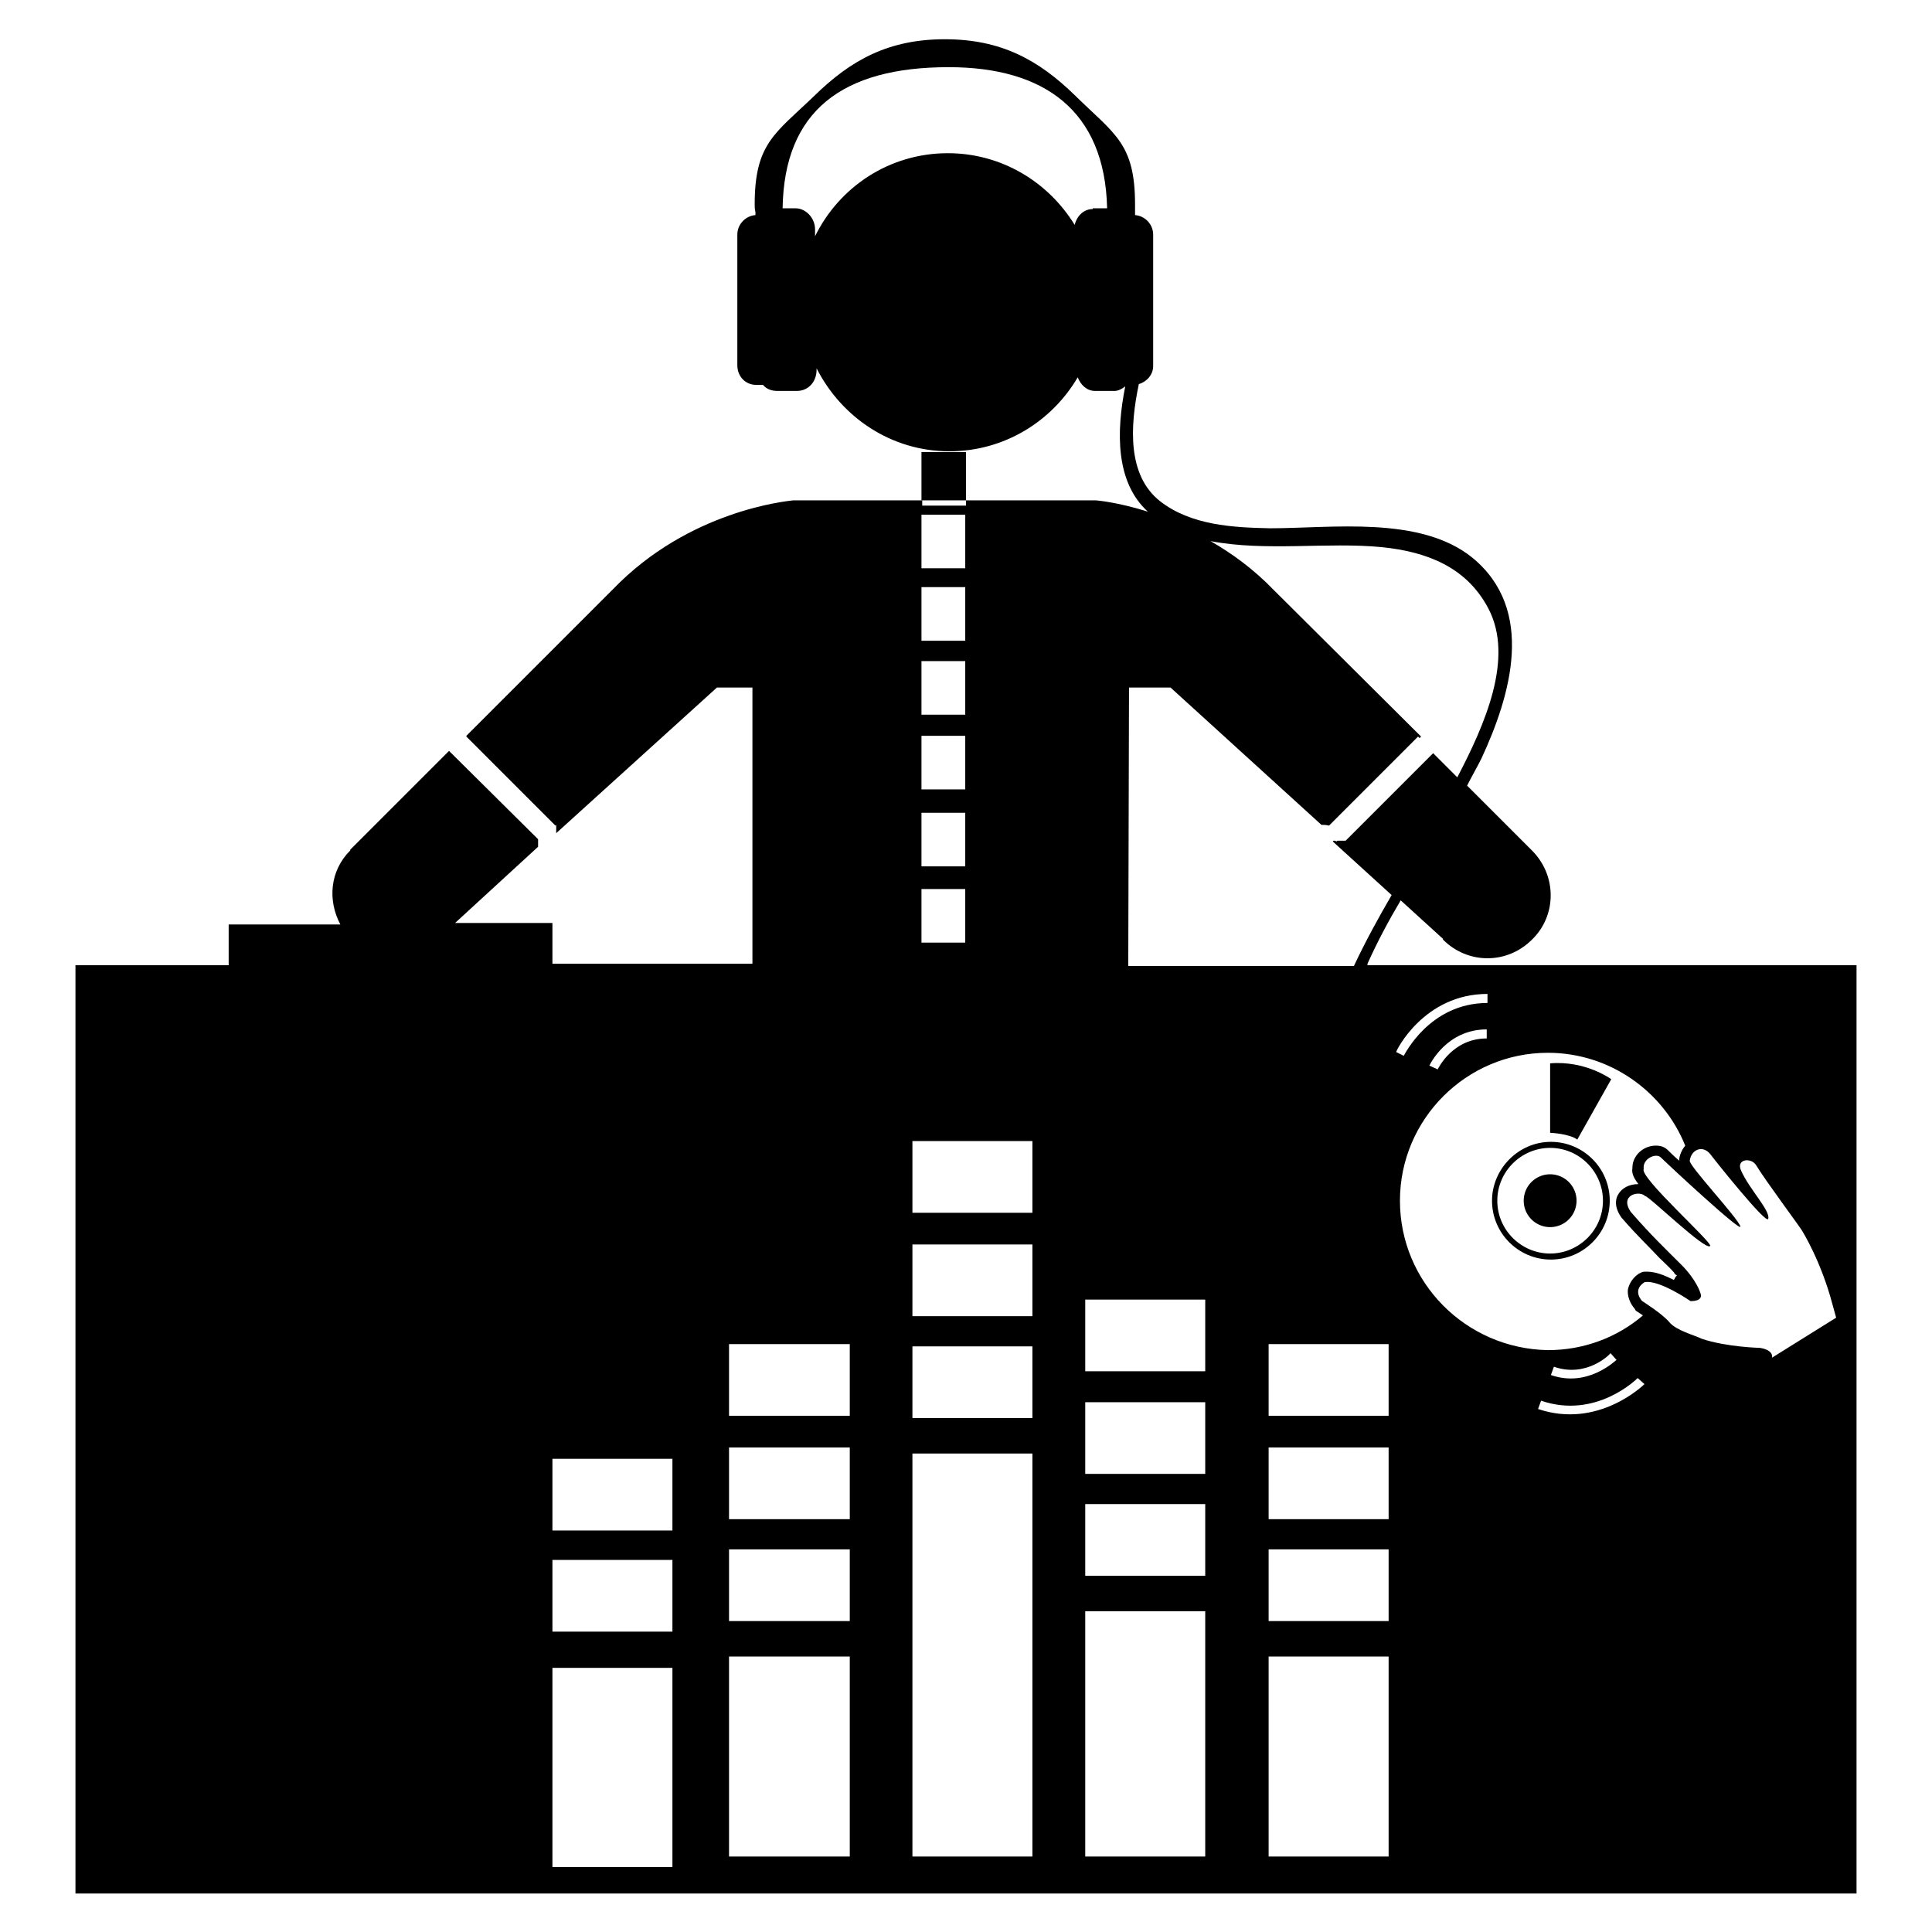 <?xml version="1.0" encoding="utf-8"?>
<!-- Svg Vector Icons : http://www.onlinewebfonts.com/icon -->
<!DOCTYPE svg PUBLIC "-//W3C//DTD SVG 1.1//EN" "http://www.w3.org/Graphics/SVG/1.1/DTD/svg11.dtd">
<svg version="1.1" xmlns="http://www.w3.org/2000/svg" xmlns:xlink="http://www.w3.org/1999/xlink" x="0px" y="0px" viewBox="0 0 256 256" enable-background="new 0 0 256 256" xml:space="preserve">
<g><g><g><g><path fill="#000000" d="M122.1 66.3L128 66.3 128 59.9 125.5 59.9 122.1 59.9 z"/><path fill="#000000" d="M213.3,159.1c0-4.3-3.5-7.8-7.8-7.8c-4.3,0-7.8,3.6-7.8,7.8c0,4.3,3.5,7.8,7.8,7.8C209.8,166.9,213.3,163.4,213.3,159.1z M198.4,159.1c0-3.9,3.2-7,7-7c3.9,0,7,3.2,7,7c0,3.9-3.2,7-7,7C201.6,166.1,198.4,163,198.4,159.1z"/><path fill="#000000" d="M213.5,143c0,0-3.4-2.5-8.1-2.1v9.2c0,0,2.5,0.1,3.6,0.9L213.5,143z"/><path fill="#000000" d="M201.9 159.1a3.5 3.5 0 1 0 7 0a3.5 3.5 0 1 0 -7 0z"/><path fill="#000000" d="M181.2,127.7c1.3-2.9,2.8-5.7,4.4-8.4l5.6,5.1l0,0c0,0,0,0,0,0.1c3.3,3.3,8.5,3.3,11.8,0c3.3-3.2,3.3-8.5,0-11.8c0,0,0,0,0,0l-8.6-8.6c0.6-1.2,1.3-2.4,1.9-3.6c3.9-8.4,7.2-19.7-1.2-26.6c-6.9-5.6-18.6-3.9-26.8-3.9c-5-0.1-10.5-0.4-14.6-3.6c-4.3-3.4-4-9.8-2.8-15.5c1-0.3,1.9-1.2,1.9-2.4V31.1c0-1.4-1.1-2.5-2.4-2.6l0-0.1c0-0.4,0-0.9,0-1.3c0-8.1-2.7-9.3-7.9-14.4c-4.9-4.8-9.9-7.5-17.3-7.5s-12.4,2.7-17.3,7.5c-5.2,5-7.9,6.3-7.9,14.4c0,0.3,0,0.6,0.1,1v0.4c-1.3,0.1-2.4,1.2-2.4,2.6v17.3c0,1.5,1.1,2.6,2.5,2.6h0.9c0.5,0.6,1.2,0.8,1.9,0.8h2.6c1.5,0,2.6-1.2,2.6-2.8v-0.2c3.3,6.5,9.9,11,17.6,11c7.3,0,13.6-4,17-9.8c0.4,1,1.2,1.8,2.3,1.8h2.6c0.5,0,1-0.3,1.4-0.6c-1.2,6-1.3,12.7,3,16.6c-4.1-1.3-6.9-1.5-6.9-1.5h-1.8h-6.4H128V67h-5.8v-0.7h-9.7H106h-0.9v0c-0.8,0.1-13.8,1.3-23.9,11.8L61.8,97.5c0,0,0,0,0,0.1l11.8,11.8c0,0,0.1-0.1,0.1-0.1v1.1l21.3-19.3h4.7v36.6H73.2v-5.4H60.3l11-10.1v-1.1c0,0.1,0,0.1,0,0.1L59.5,99.5l-13.1,13.1c0,0,0,0,0,0.1c-2.7,2.7-3,6.6-1.3,9.8H30.3v5.4H10v123h236v-123H181.2z M144.8,27.7c-1.2,0-2.1,0.9-2.4,2.1c-3.5-5.7-9.7-9.5-16.8-9.5c-7.8,0-14.4,4.5-17.6,11v-0.9c0-1.5-1.2-2.8-2.6-2.8h-1.7c0.2-12.9,7.9-18.7,22-18.7c12.6,0,20.7,5.7,21,18.7H144.8z M122.1,68.2h5.8v7.1h-5.8V68.2z M122.1,77.8h5.8v7.1h-5.8V77.8z M122.1,87.6h5.8v7.1h-5.8V87.6z M122.1,97.5h5.8v7.1h-5.8V97.5z M122.1,107.7h5.8v7.1h-5.8V107.7z M122.1,117.8h5.8v7.1h-5.8V117.8z M89.2,247.4H73.2V221h15.9V247.4z M89.2,216.2H73.2v-9.5h15.9V216.2z M89.2,202.8H73.2v-9.5h15.9V202.8z M112.6,246h-16v-26.5h16V246z M112.6,214.8h-16v-9.5h16V214.8z M112.6,201.3h-16v-9.5h16V201.3z M112.6,187.6h-16v-9.5h16C112.6,178.2,112.6,187.6,112.6,187.6z M136.8,246h-15.9v-53.4h15.9V246z M136.8,187.9h-15.9v-9.5h15.9V187.9z M136.8,174.4h-15.9v-9.5h15.9V174.4z M136.8,160.7h-15.9v-9.5h15.9V160.7z M222.7,149.8L222.7,149.8C222.7,149.8,222.7,149.8,222.7,149.8C222.7,149.8,222.7,149.8,222.7,149.8z M149.6,91.1L149.6,91.1L149.6,91.1h5.5l20,18.2c0.1,0,0.2,0,0.2,0l0,0c0,0,0.5,0,0.8,0.1l11.8-11.8l0.2,0.2l0.2-0.2c0,0-19.5-19.4-19.5-19.4c-2.7-2.8-5.6-4.9-8.4-6.5c7.3,1.4,15.5,0.1,22.7,0.8c5.9,0.6,11.2,2.6,14.1,8.1c3.5,6.6-0.5,15.5-4.1,22.4l-3.2-3.2l-11.6,11.6c0,0-0.2,0-0.3,0l0,0c0,0-0.5,0-0.8,0l-0.1,0.1l-0.2-0.1c-0.1,0-0.2,0-0.2,0l-0.1,0.1l7.8,7.1c-1.8,3.1-3.5,6.2-5,9.4h-29.9L149.6,91.1L149.6,91.1z M159.7,246h-15.9v-32.5h15.9V246z M159.7,208.8h-15.9v-9.5h15.9V208.8z M159.7,195.3h-15.9v-9.5h15.9V195.3z M159.7,181.7h-15.9v-9.5h15.9V181.7z M184,246h-15.9v-26.5H184V246z M184,214.8h-15.9v-9.5H184V214.8z M184,201.3h-15.9v-9.5H184V201.3z M184,187.6h-15.9v-9.5H184V187.6z M197.1,131.7v1.2c-7.7,0-11,6.9-11.1,7l-1-0.5C185,139.2,188.7,131.7,197.1,131.7z M197,136.4v1.2c-4.5,0-6.4,3.9-6.5,4.1l-1.1-0.5C189.5,141,191.7,136.4,197,136.4z M185.5,159.1c0-10.8,8.8-19.6,19.6-19.6c8.2,0,15.3,5.1,18.2,12.3c-0.4,0.5-0.7,1.1-0.8,1.8c0,0.1,0,0.2,0,0.2c-0.8-0.7-1.3-1.2-1.5-1.4c-0.4-0.4-0.9-0.6-1.6-0.6c-0.9,0-1.8,0.4-2.4,1.1c-0.5,0.6-0.7,1.2-0.7,1.9c-0.1,0.6,0.1,1.2,0.8,2.1c-1.2,0-2.2,0.5-2.7,1.4c-0.3,0.5-0.6,1.6,0.5,3.1l0.1,0.1c1.9,2.2,3.5,3.7,4.9,5.2c0.6,0.6,1.3,1.2,1.9,1.9c0.1,0.2,0.2,0.3,0.4,0.4c-0.2,0.2-0.3,0.4-0.4,0.6c-1.2-0.6-2.4-1.1-3.6-1.1c-0.3,0-0.5,0-0.7,0.1l-0.2,0.1l-0.2,0.1c-1,0.7-1.3,1.6-1.4,2.1c-0.1,1.3,0.7,2.3,0.9,2.5l0.1,0.2l0.1,0.1c0.3,0.2,0.6,0.4,0.9,0.6c-3.4,2.9-7.8,4.6-12.6,4.6C194.2,178.7,185.5,169.9,185.5,159.1z M214.2,180.2c-0.2,0.1-3.8,3.7-8.7,2l0.4-1.1c4.3,1.5,7.4-1.6,7.5-1.8L214.2,180.2z M203.8,186.7l0.4-1.1c7.3,2.5,12.7-2.9,12.8-3l0.9,0.8C217.8,183.5,211.8,189.4,203.8,186.7z M234.8,179.9c0,0,0.3-1-1.6-1.3c0,0-4.4-0.1-7.7-1.2c-1-0.5-3.4-1.1-4.3-2.2c-0.9-1.1-3.6-2.8-3.6-2.8s-1.4-1.4,0.3-2.5c1.9-0.4,6.1,2.5,6.1,2.5s1.8,0.1,1.3-1.1c0,0-0.5-1.7-2.5-3.7c-2.2-2.2-4-3.9-6.7-7c-1.6-2.3,1.2-2.9,1.9-2.1c0.3-0.2,8,7.3,8.6,6.6c0.4-0.4-9.4-9.1-8.8-10.2c-0.2-1.4,1.7-2.2,2.3-1.5c0.7,0.7,10.8,10.1,10.5,9.1c-0.3-1.1-6.8-8-6.7-8.7c0.2-1.5,1.7-2.1,2.7-0.9c0.2,0.3,7.5,9.5,7.7,8.6c0.3-1.1-2.5-3.9-3.6-6.4c-0.7-1.5,1.3-1.8,2-0.7c1.2,2,5.9,8.3,6.1,8.7c0,0,2.5,4,4,9.7l0.5,1.8L234.8,179.9z"/></g></g><g></g><g></g><g></g><g></g><g></g><g></g><g></g><g></g><g></g><g></g><g></g><g></g><g></g><g></g><g></g></g></g>
</svg>